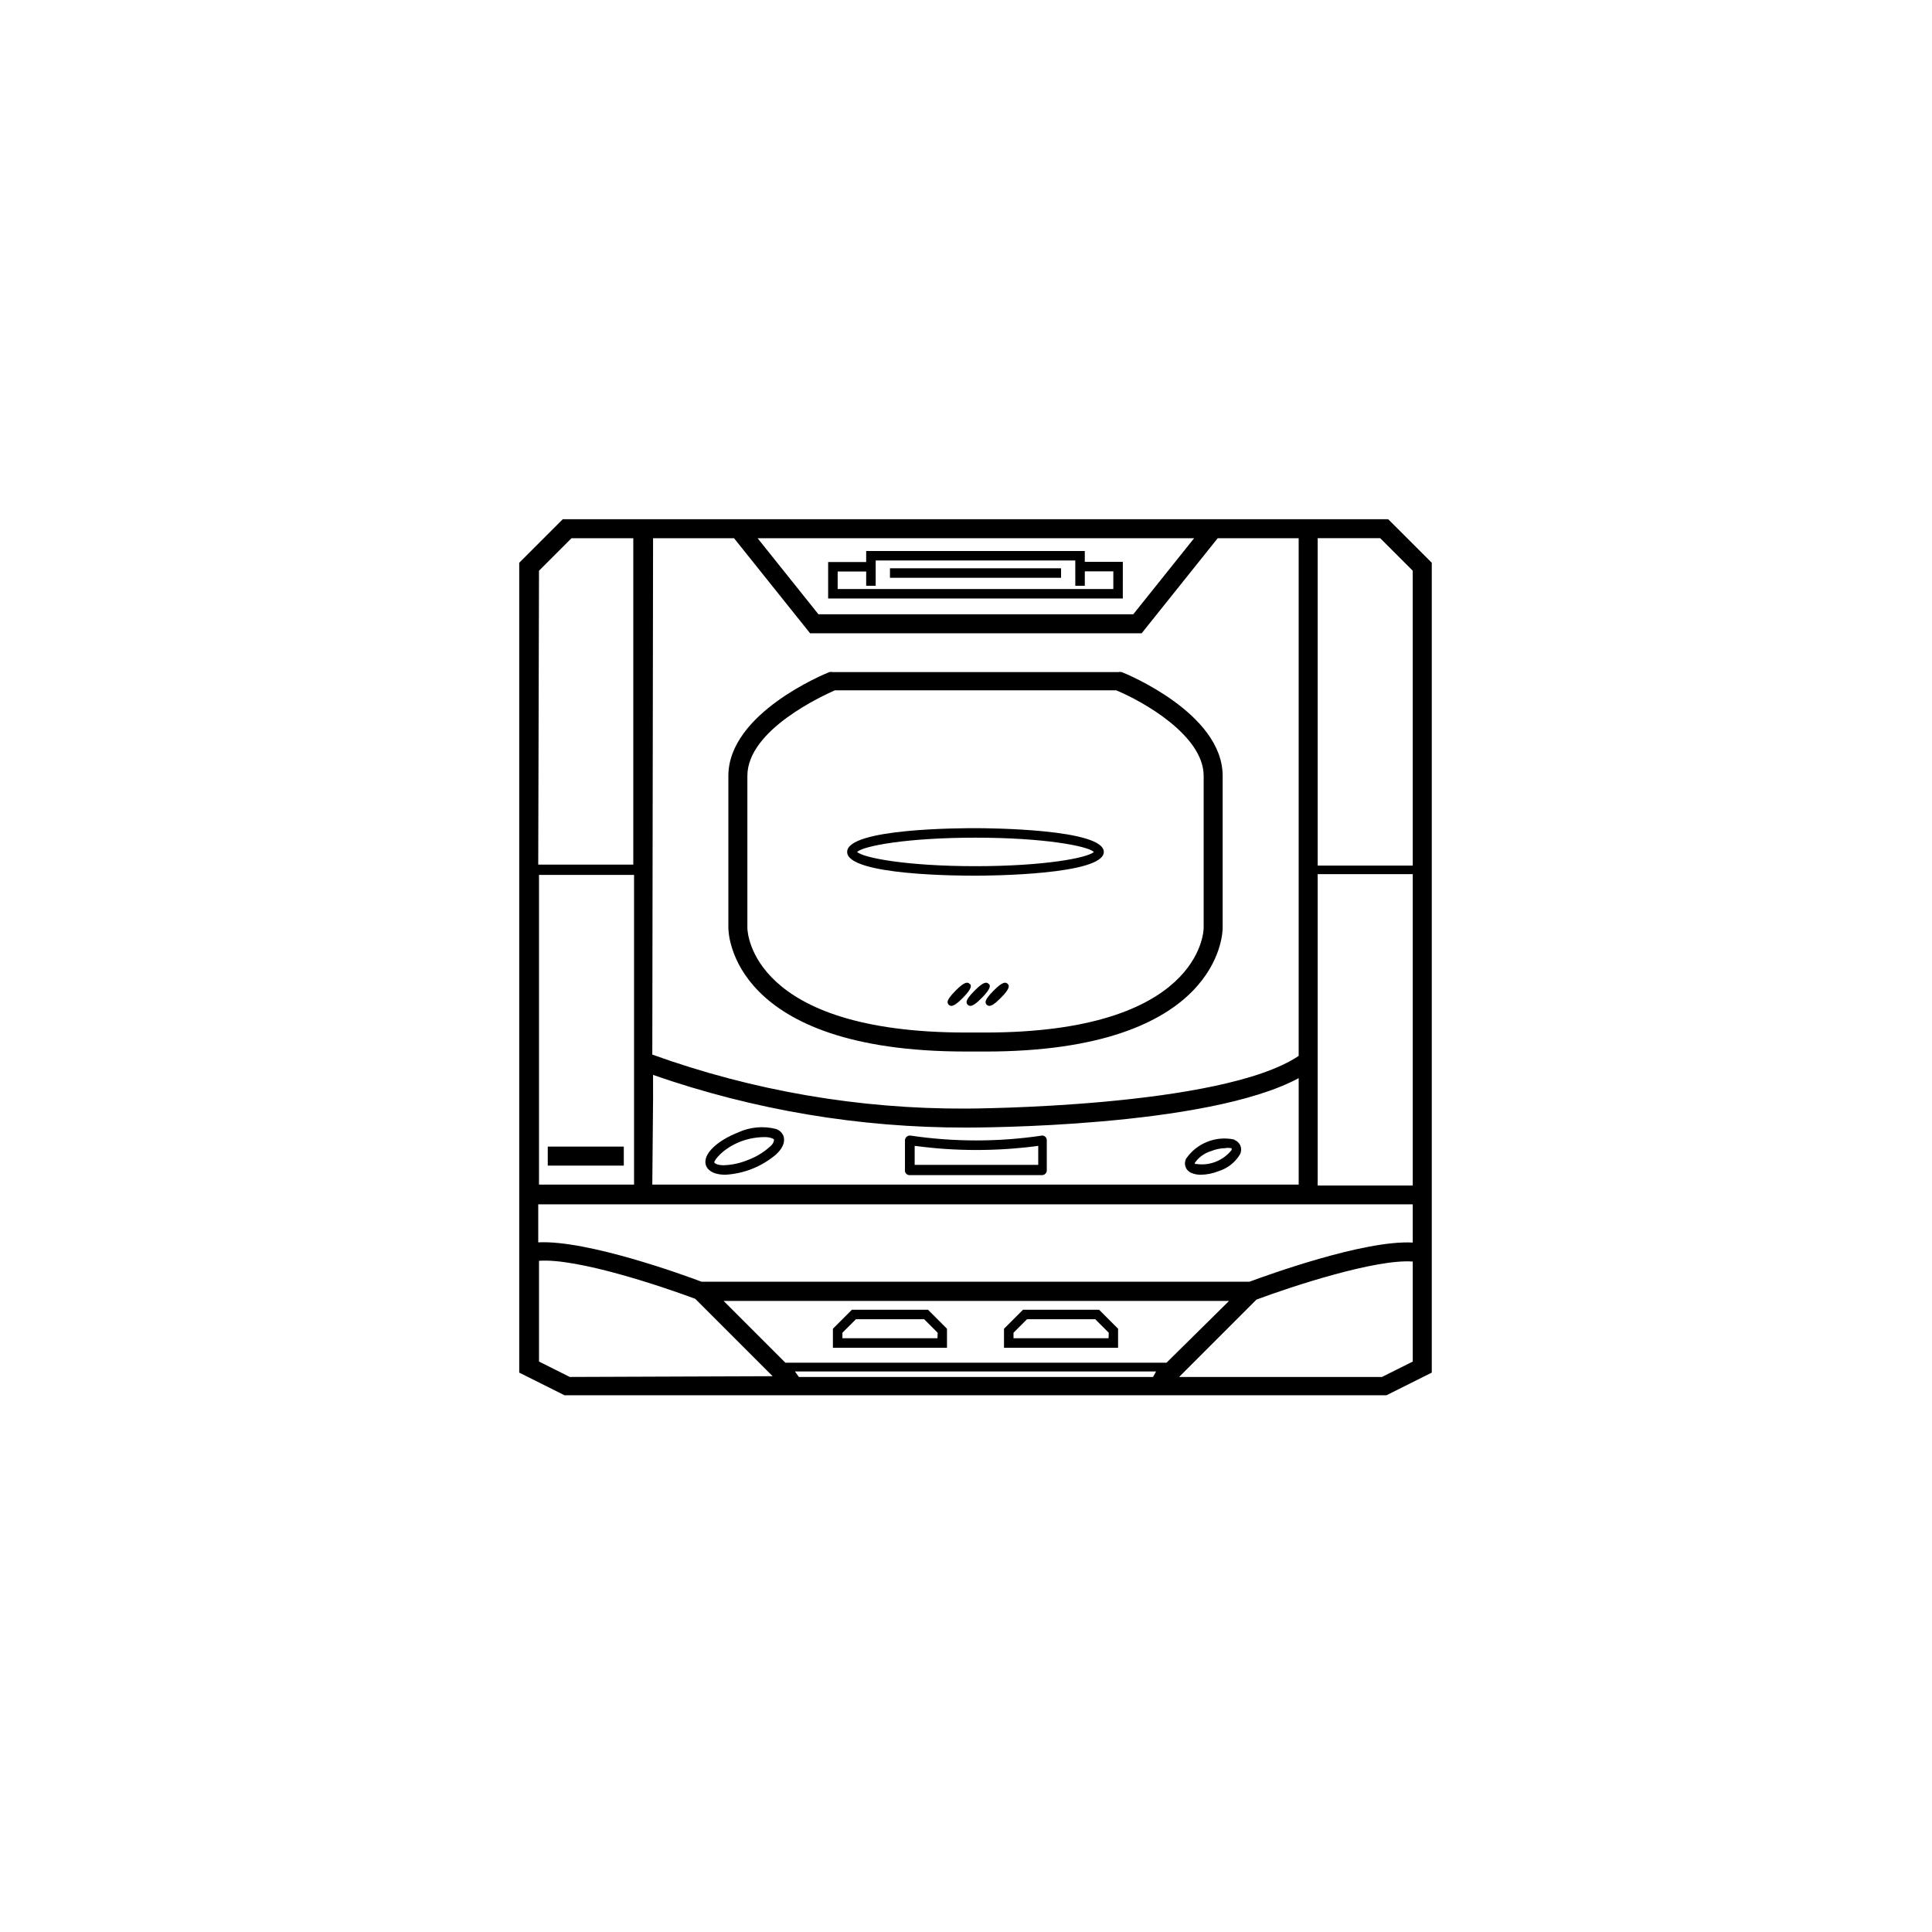 <?xml version="1.0" encoding="UTF-8"?>
<!-- Uploaded to: SVG Repo, www.svgrepo.com, Generator: SVG Repo Mixer Tools -->
<svg fill="#000000" width="800px" height="800px" version="1.1" viewBox="144 144 512 512" xmlns="http://www.w3.org/2000/svg">
 <g>
  <path d="m511.89 281.6h-218.75l-11.539 11.539v214.62l11.992 5.996h217.85l11.992-5.996v-214.62zm-51.438 5.039-16.121 20.152h-83.434l-16.121-20.152zm-143.38 0h21.461l20.152 25.191h87.863l20.152-25.191h21.461v137.19c-20.504 13.754-87.461 13.957-88.164 13.957-28.336 0.129-56.473-4.711-83.129-14.309zm0 148.62-0.004-6.398c26.66 9.289 54.695 14.004 82.93 13.957 2.719 0 63.883 0 88.168-13.098v28.215h-171.3zm-30.23-140.01 8.613-8.613 16.375-0.004v86.504h-25.191zm0 80.609h25.191v82.07h-25.191zm8.16 133.05-8.16-4.082v-26.699c10.078-0.754 32.395 6.699 41.414 10.078l20.504 20.504zm154.57 0h-93.859l-1.059-1.461h95.723zm-97.438-3.777-16.375-16.375h133.96l-16.574 16.375zm166.26-0.301-8.16 4.082-53.758-0.004 20.504-20.504c9.02-3.375 31.59-10.832 41.414-10.078zm0-31.539c-12.949-0.707-38.742 8.715-43.277 10.379l-145.2-0.004c-4.535-1.715-30.23-11.082-43.277-10.43v-10.078h231.75zm0-15.113h-25.191v-82.527h25.191zm0-84.793h-25.191v-86.758h16.574l8.613 8.613z"/>
  <path d="m405.04 422.67c62.27 0 62.977-31.387 62.977-32.746v-40.309c0-16.625-25.695-27.105-26.754-27.508h0.004c-0.316-0.062-0.641-0.062-0.957 0h-75.574c-0.316-0.062-0.641-0.062-0.957 0-1.109 0.453-26.754 10.883-26.754 27.508v40.305c0 1.359 0.707 32.746 62.977 32.746zm-62.977-32.75v-40.305c0-12.242 20.152-21.312 23.176-22.672h74.566c6.852 2.82 23.176 11.891 23.176 22.672v40.305c0 1.109-1.059 27.711-57.938 27.711h-5.039c-56.883 0-57.941-26.602-57.941-27.711z"/>
  <path d="m349.62 443.18c-3.367-0.848-6.926-0.512-10.074 0.957-5.039 1.965-9.621 5.644-8.414 8.816 0.352 0.855 1.41 2.316 5.039 2.367h-0.004c4.949-0.266 9.672-2.141 13.453-5.34 2.519-2.316 2.316-4.133 1.965-5.039-0.379-0.836-1.09-1.477-1.965-1.762zm-0.504 2.719c0 0.352 0 1.211-1.359 2.215v0.004c-1.66 1.445-3.574 2.57-5.644 3.324-2 0.82-4.133 1.281-6.297 1.359-1.512 0-2.367-0.402-2.519-0.754-0.152-0.352 2.066-3.629 7.004-5.543 2.012-0.758 4.144-1.152 6.297-1.16 0.723-0.023 1.441 0.098 2.117 0.355 0.211 0.07 0.387 0.215 0.504 0.402z"/>
  <path d="m471.14 446c-4.894-1.074-9.949 0.918-12.797 5.039-0.367 0.691-0.418 1.512-0.141 2.246 0.281 0.734 0.863 1.309 1.602 1.582 0.766 0.312 1.59 0.469 2.418 0.453 1.625-0.027 3.227-0.352 4.734-0.957 2.363-0.734 4.371-2.312 5.644-4.434 0.367-0.691 0.418-1.512 0.141-2.246-0.281-0.734-0.863-1.312-1.602-1.582zm-0.754 2.469h-0.004c0.031 0.098 0.031 0.203 0 0.301-2.262 2.848-5.879 4.25-9.469 3.68h-0.254c-0.031-0.098-0.031-0.203 0-0.301 1.023-1.473 2.516-2.555 4.234-3.074 1.215-0.5 2.512-0.773 3.828-0.809 0.465-0.09 0.945-0.09 1.41 0h0.25z"/>
  <path d="m420.15 444.94c-11.559 1.715-23.309 1.715-34.863 0-0.363-0.043-0.73 0.066-1.008 0.305-0.285 0.234-0.453 0.586-0.453 0.957v7.707c-0.074 0.344-0.004 0.699 0.199 0.984 0.199 0.289 0.512 0.48 0.855 0.527h35.27c0.332 0 0.652-0.133 0.891-0.371 0.234-0.234 0.367-0.555 0.367-0.891v-7.957c0.008-0.383-0.16-0.75-0.453-0.996-0.293-0.242-0.684-0.34-1.059-0.266zm-1.008 7.758h-32.746v-5.039l-0.004 0.004c10.867 1.465 21.883 1.465 32.75 0z"/>
  <path d="m441.56 292.89h-10.078v-2.871h-57.938v2.922h-10.078v9.672h78.09zm-2.519 7.203-73.051 0.004v-4.637h7.559l-0.004 3.781h2.519v-6.703h52.898l0.004 6.703h2.519v-3.828h7.559z"/>
  <path d="m436.52 369.77c0-6.098-30.531-6.297-34.008-6.297s-34.008 0-34.008 6.297 30.531 6.297 34.008 6.297 34.008-0.199 34.008-6.297zm-34.008-3.777c18.035 0 29.625 2.168 31.387 3.777-1.715 1.613-13.352 3.777-31.387 3.777s-29.625-2.168-31.387-3.777c1.766-1.613 13.352-3.777 31.387-3.777z"/>
  <path d="m405.99 404.73c-0.453-0.453-1.211-0.754-3.727 1.812-1.41 1.41-2.117 2.418-2.117 3.023 0.016 0.266 0.121 0.516 0.305 0.707 0.191 0.176 0.441 0.285 0.703 0.301 0.605 0 1.664-0.707 3.023-2.117 2.57-2.566 2.316-3.426 1.812-3.727z"/>
  <path d="m411.03 404.73c-0.453-0.453-1.211-0.754-3.727 1.812-1.41 1.41-2.117 2.418-2.117 3.023 0.016 0.266 0.121 0.516 0.301 0.707 0.195 0.176 0.445 0.285 0.707 0.301 0.605 0 1.664-0.707 3.023-2.117 2.57-2.57 2.266-3.273 1.812-3.727z"/>
  <path d="m400.96 404.73c-0.453-0.453-1.211-0.754-3.727 1.812-1.41 1.41-2.117 2.418-2.117 3.023 0.012 0.266 0.117 0.516 0.301 0.707 0.195 0.176 0.441 0.285 0.707 0.301 0.605 0 1.664-0.707 3.023-2.117 2.566-2.566 2.316-3.426 1.812-3.727z"/>
  <path d="m379.85 294.6h45.344v2.519h-45.344z"/>
  <path d="m289.16 447.86h20.152v5.039h-20.152z"/>
  <path d="m369.77 491.09-5.039 5.039v5.039h30.23v-5.039l-5.039-5.039zm22.672 7.559h-25.191v-1.461l3.578-3.578h18.086l3.578 3.578z"/>
  <path d="m415.11 491.09-5.039 5.039v5.039h30.23v-5.039l-5.039-5.039zm22.672 7.559h-25.191v-1.461l3.578-3.578h18.086l3.578 3.578z"/>
 </g>
</svg>